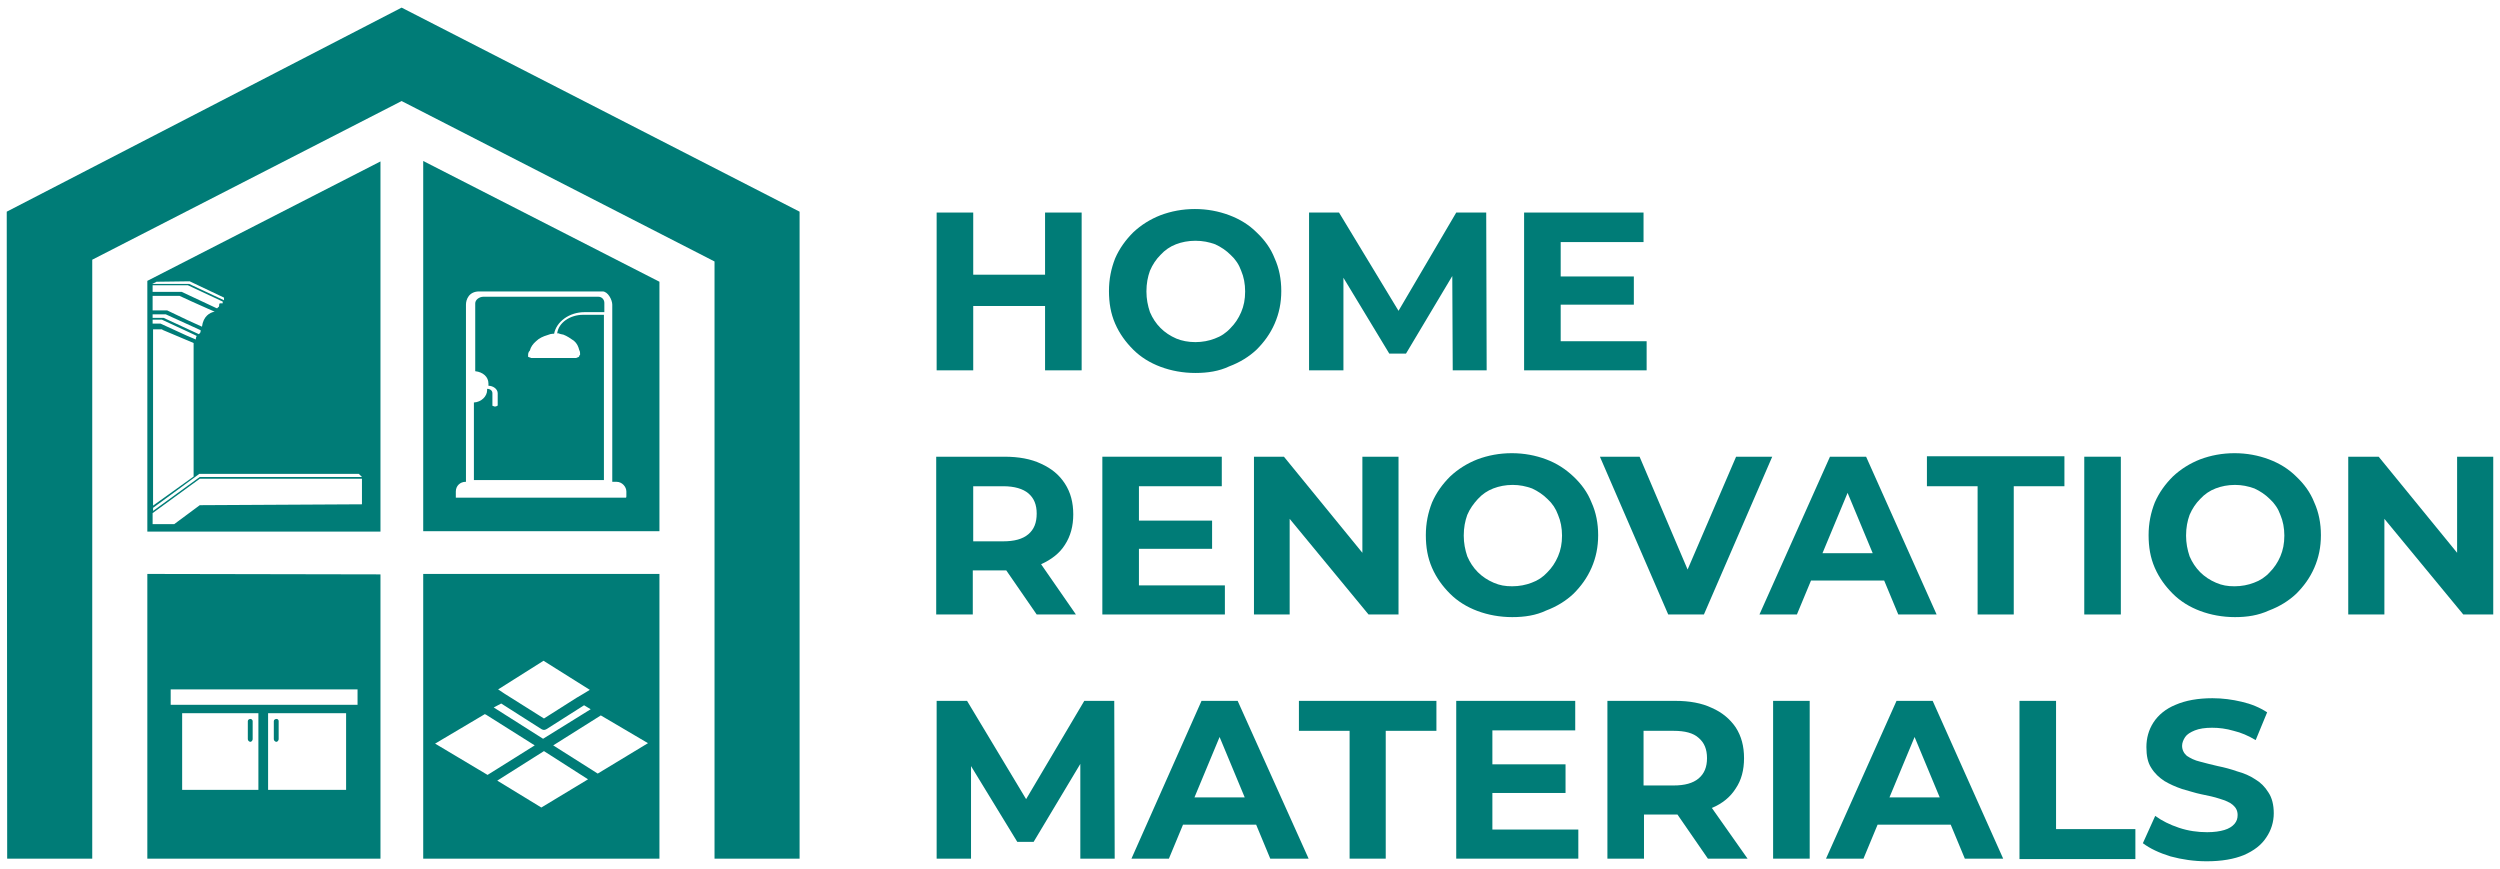 <?xml version="1.0" encoding="UTF-8"?>
<svg xmlns="http://www.w3.org/2000/svg" width="164" height="57" viewBox="0 0 164 57" fill="none">
  <path d="M144.764 56.5C143.926 56.5 143.145 56.384 142.394 56.182C141.642 55.951 141.035 55.662 140.572 55.315L141.382 53.522C141.815 53.84 142.336 54.1 142.943 54.303C143.55 54.505 144.157 54.592 144.793 54.592C145.256 54.592 145.632 54.534 145.921 54.447C146.21 54.361 146.441 54.216 146.586 54.043C146.73 53.869 146.788 53.696 146.788 53.464C146.788 53.175 146.672 52.973 146.47 52.799C146.268 52.626 145.979 52.51 145.603 52.395C145.256 52.279 144.851 52.192 144.417 52.106C143.984 52.019 143.579 51.874 143.145 51.759C142.712 51.614 142.336 51.441 141.989 51.238C141.642 51.007 141.353 50.747 141.122 50.371C140.89 50.024 140.804 49.561 140.804 49.012C140.804 48.434 140.948 47.885 141.266 47.393C141.584 46.902 142.076 46.497 142.712 46.237C143.377 45.948 144.186 45.803 145.14 45.803C145.805 45.803 146.441 45.89 147.048 46.034C147.684 46.179 148.234 46.41 148.725 46.728L147.973 48.55C147.482 48.26 147.019 48.058 146.528 47.942C146.036 47.798 145.574 47.74 145.111 47.74C144.649 47.74 144.273 47.798 143.984 47.913C143.695 48.029 143.463 48.174 143.348 48.347C143.232 48.521 143.145 48.723 143.145 48.925C143.145 49.186 143.261 49.417 143.463 49.59C143.695 49.735 143.955 49.88 144.331 49.966C144.678 50.053 145.082 50.169 145.487 50.255C145.921 50.342 146.354 50.458 146.759 50.602C147.193 50.718 147.598 50.891 147.944 51.123C148.291 51.325 148.581 51.614 148.812 51.99C149.043 52.337 149.159 52.799 149.159 53.349C149.159 53.927 148.985 54.476 148.667 54.939C148.349 55.43 147.858 55.806 147.193 56.095C146.557 56.355 145.747 56.5 144.764 56.5Z" fill="#007C77"></path>
  <path d="M132.478 56.327V45.977H134.877V54.389H140.081V56.355H132.478V56.327Z" fill="#007C77"></path>
  <path d="M126.783 45.977H124.412L119.786 56.327H122.244L123.169 54.1H127.968L128.893 56.327H131.408L126.783 45.977ZM123.949 52.308L125.597 48.347L127.245 52.308H123.949Z" fill="#007C77"></path>
  <path d="M116.316 56.327V45.977H118.716V56.327H116.316Z" fill="#007C77"></path>
  <path d="M112.298 53.002C112.992 52.713 113.512 52.279 113.859 51.73C114.235 51.18 114.409 50.516 114.409 49.735C114.409 48.954 114.235 48.289 113.859 47.711C113.483 47.162 112.963 46.728 112.298 46.439C111.633 46.121 110.824 45.977 109.899 45.977H105.446V56.327H107.846V53.435H109.927C109.956 53.435 110.014 53.435 110.043 53.435L112.038 56.327H114.64L112.298 53.002ZM111.431 51.065C111.055 51.383 110.506 51.527 109.783 51.527H107.817V47.942H109.783C110.535 47.942 111.084 48.087 111.431 48.405C111.807 48.723 111.98 49.157 111.98 49.735C111.98 50.313 111.807 50.747 111.431 51.065Z" fill="#007C77"></path>
  <path d="M103.538 54.418V56.327H95.529V45.977H103.335V47.913H97.9V50.14H102.699V52.019H97.9V54.418H103.538Z" fill="#007C77"></path>
  <path d="M88.534 56.327V47.942H85.209V45.977H94.229V47.942H90.904V56.327H88.534Z" fill="#007C77"></path>
  <path d="M81.19 45.977H78.82L74.223 56.327H76.68L77.605 54.1H82.404L83.329 56.327H85.845L81.19 45.977ZM78.357 52.308L80.005 48.347L81.653 52.308H78.357Z" fill="#007C77"></path>
  <path d="M73.124 56.327H70.869V50.111L67.805 55.228H66.735L63.699 50.255V56.327H61.444V45.977H63.439L67.313 52.424L71.129 45.977H73.095L73.124 56.327Z" fill="#007C77"></path>
  <path d="M163.557 29.96V40.31H161.591L156.416 34.036V40.31H154.045V29.96H156.04L161.186 36.263V29.96H163.557Z" fill="#007C77"></path>
  <path d="M146.615 40.483C145.805 40.483 145.025 40.339 144.331 40.079C143.637 39.819 143.03 39.443 142.538 38.951C142.047 38.46 141.642 37.91 141.353 37.245C141.064 36.581 140.948 35.887 140.948 35.106C140.948 34.325 141.093 33.632 141.353 32.967C141.642 32.302 142.047 31.752 142.538 31.261C143.059 30.77 143.666 30.394 144.331 30.133C145.025 29.873 145.776 29.729 146.586 29.729C147.395 29.729 148.147 29.873 148.841 30.133C149.535 30.394 150.142 30.77 150.633 31.261C151.154 31.752 151.558 32.302 151.819 32.967C152.108 33.603 152.252 34.325 152.252 35.106C152.252 35.887 152.108 36.581 151.819 37.245C151.53 37.91 151.125 38.46 150.633 38.951C150.142 39.414 149.535 39.79 148.841 40.05C148.147 40.368 147.424 40.483 146.615 40.483ZM146.586 38.46C147.048 38.46 147.482 38.373 147.858 38.228C148.263 38.084 148.61 37.853 148.899 37.535C149.188 37.245 149.419 36.899 149.593 36.494C149.766 36.089 149.853 35.655 149.853 35.135C149.853 34.644 149.766 34.181 149.593 33.776C149.448 33.371 149.217 33.025 148.899 32.735C148.61 32.446 148.263 32.215 147.887 32.042C147.482 31.897 147.077 31.81 146.615 31.81C146.152 31.81 145.719 31.897 145.343 32.042C144.967 32.186 144.62 32.417 144.331 32.735C144.042 33.025 143.81 33.371 143.637 33.776C143.492 34.181 143.406 34.615 143.406 35.135C143.406 35.627 143.492 36.06 143.637 36.494C143.81 36.899 144.042 37.245 144.331 37.535C144.62 37.824 144.967 38.055 145.372 38.228C145.776 38.402 146.123 38.46 146.586 38.46Z" fill="#007C77"></path>
  <path d="M136.728 40.31V29.96H139.127V40.31H136.728Z" fill="#007C77"></path>
  <path d="M129.731 40.31V31.897H126.406V29.931H135.426V31.897H132.102V40.31H129.731Z" fill="#007C77"></path>
  <path d="M122.416 29.96H120.046L115.42 40.31H117.877L118.802 38.084H123.602L124.527 40.31H127.042L122.416 29.96ZM119.554 36.291L121.202 32.331L122.85 36.291H119.554Z" fill="#007C77"></path>
  <path d="M116.258 29.96L111.777 40.31H109.435L104.954 29.96H107.556L110.707 37.361L113.888 29.96H116.258Z" fill="#007C77"></path>
  <path d="M99.202 40.483C98.392 40.483 97.612 40.339 96.918 40.079C96.224 39.819 95.617 39.443 95.125 38.951C94.634 38.46 94.229 37.91 93.94 37.245C93.651 36.581 93.535 35.887 93.535 35.106C93.535 34.325 93.68 33.632 93.94 32.967C94.229 32.302 94.634 31.752 95.125 31.261C95.646 30.77 96.253 30.394 96.918 30.133C97.612 29.873 98.363 29.729 99.173 29.729C99.982 29.729 100.734 29.873 101.428 30.133C102.122 30.394 102.7 30.77 103.22 31.261C103.741 31.752 104.145 32.302 104.406 32.967C104.695 33.603 104.839 34.325 104.839 35.106C104.839 35.887 104.695 36.581 104.406 37.245C104.116 37.91 103.712 38.46 103.22 38.951C102.729 39.414 102.122 39.79 101.428 40.05C100.763 40.368 100.011 40.483 99.202 40.483ZM99.202 38.46C99.664 38.46 100.098 38.373 100.474 38.228C100.878 38.084 101.225 37.853 101.515 37.535C101.804 37.245 102.035 36.899 102.208 36.494C102.382 36.089 102.469 35.655 102.469 35.135C102.469 34.644 102.382 34.181 102.208 33.776C102.064 33.371 101.833 33.025 101.515 32.735C101.225 32.446 100.878 32.215 100.503 32.042C100.098 31.897 99.693 31.81 99.231 31.81C98.768 31.81 98.334 31.897 97.959 32.042C97.583 32.186 97.236 32.417 96.947 32.735C96.657 33.053 96.426 33.371 96.253 33.776C96.108 34.181 96.022 34.615 96.022 35.135C96.022 35.627 96.108 36.06 96.253 36.494C96.426 36.899 96.657 37.245 96.947 37.535C97.236 37.824 97.583 38.055 97.987 38.228C98.392 38.402 98.739 38.46 99.202 38.46Z" fill="#007C77"></path>
  <path d="M91.743 29.96V40.31H89.776L84.602 34.036V40.31H82.26V29.96H84.226L89.372 36.263V29.96H91.743Z" fill="#007C77"></path>
  <path d="M80.352 38.402V40.31H72.314V29.96H80.149V31.897H74.714V34.152H79.513V36.002H74.714V38.402H80.352Z" fill="#007C77"></path>
  <path d="M68.296 37.014C68.325 36.985 68.325 36.985 68.296 37.014C68.99 36.696 69.51 36.291 69.857 35.742C70.233 35.164 70.406 34.499 70.406 33.747C70.406 32.967 70.233 32.302 69.857 31.724C69.481 31.145 68.99 30.741 68.296 30.422C67.631 30.105 66.821 29.96 65.896 29.96H61.415V40.31H63.815V37.419H65.896C65.925 37.419 65.983 37.419 66.012 37.419L68.007 40.31H70.58L68.296 37.014ZM67.457 35.048C67.082 35.366 66.532 35.511 65.809 35.511H63.843V31.897H65.809C66.561 31.897 67.11 32.07 67.457 32.36C67.833 32.678 68.007 33.111 68.007 33.689C68.007 34.297 67.833 34.73 67.457 35.048Z" fill="#007C77"></path>
  <path d="M108.019 22.385V24.294H99.981V13.943H107.816V15.88H102.381V18.136H107.18V19.986H102.381V22.385H108.019Z" fill="#007C77"></path>
  <path d="M97.525 24.294H95.299L95.27 18.107L92.234 23.195H91.136L88.129 18.222V24.294H85.874V13.943H87.84L91.743 20.39L95.53 13.943H97.496L97.525 24.294Z" fill="#007C77"></path>
  <path d="M78.415 24.467C77.605 24.467 76.824 24.322 76.131 24.062C75.437 23.802 74.83 23.426 74.338 22.935C73.847 22.443 73.442 21.894 73.153 21.229C72.864 20.564 72.748 19.87 72.748 19.09C72.748 18.309 72.893 17.615 73.153 16.95C73.442 16.285 73.847 15.736 74.338 15.244C74.859 14.753 75.466 14.377 76.131 14.117C76.824 13.857 77.576 13.712 78.386 13.712C79.195 13.712 79.947 13.857 80.641 14.117C81.335 14.377 81.942 14.753 82.433 15.244C82.954 15.736 83.358 16.285 83.618 16.95C83.908 17.586 84.052 18.309 84.052 19.09C84.052 19.87 83.908 20.564 83.618 21.229C83.329 21.894 82.925 22.443 82.433 22.935C81.942 23.397 81.335 23.773 80.641 24.033C79.976 24.351 79.224 24.467 78.415 24.467ZM78.415 22.443C78.877 22.443 79.311 22.357 79.687 22.212C80.091 22.067 80.438 21.836 80.727 21.518C81.016 21.229 81.248 20.882 81.421 20.477C81.595 20.073 81.681 19.639 81.681 19.119C81.681 18.627 81.595 18.164 81.421 17.76C81.277 17.355 81.045 17.008 80.727 16.719C80.438 16.43 80.091 16.198 79.716 16.025C79.311 15.88 78.906 15.794 78.415 15.794C77.952 15.794 77.518 15.88 77.142 16.025C76.767 16.17 76.42 16.401 76.131 16.719C75.841 17.008 75.61 17.355 75.437 17.76C75.292 18.164 75.206 18.598 75.206 19.119C75.206 19.61 75.292 20.044 75.437 20.477C75.61 20.882 75.841 21.229 76.131 21.518C76.42 21.807 76.767 22.038 77.171 22.212C77.518 22.357 77.952 22.443 78.415 22.443Z" fill="#007C77"></path>
  <path d="M70.956 13.943V24.294H68.556V20.073H63.844V24.294H61.444V13.943H63.844V18.02H68.556V13.943H70.956Z" fill="#007C77"></path>
  <path d="M9.665 18.425V34.875H24.959V10.59L9.665 18.425ZM12.441 18.453L14.695 19.523V19.697L12.412 18.627H9.983L10.272 18.482L12.441 18.453ZM12.325 18.714L14.609 19.783V19.899H14.435C14.377 19.899 14.377 19.986 14.377 20.015C14.377 20.073 14.377 20.101 14.349 20.13C14.349 20.13 14.262 20.188 14.262 20.217H14.204L11.92 19.147H10.012V18.714H12.325ZM10.012 19.407H11.775L12.527 19.755L13.626 20.246L14.088 20.448C14.088 20.448 14.088 20.448 14.059 20.448C13.77 20.506 13.337 20.737 13.25 21.431L12.296 20.998L10.966 20.362H10.012V19.407ZM10.012 20.622H10.879L13.163 21.663C13.163 21.72 13.163 21.836 13.076 21.894C13.076 21.894 13.048 21.894 13.048 21.923L10.735 20.853H10.012V20.622ZM10.012 20.969H10.619L12.296 21.749L12.73 21.952L12.903 22.038C12.874 22.096 12.845 22.154 12.845 22.27L12.296 22.038L10.532 21.229H10.012V20.969ZM10.648 21.634L12.701 22.501V31.261L10.041 33.169V21.605H10.648V21.634ZM13.105 33.14L11.429 34.383H10.012V33.66L13.105 31.405H23.744V33.082L13.105 33.14ZM23.744 31.29H13.105L10.041 33.516V33.314L13.076 31.087H23.542L23.744 31.29Z" fill="#007C77"></path>
  <path d="M27.763 10.561V34.846H43.259V18.482L27.763 10.561ZM41.09 32.533C41.09 32.533 41.09 32.649 41.062 32.649H29.902C29.902 32.649 29.902 32.591 29.902 32.533V32.244C29.902 31.868 30.191 31.608 30.538 31.608H30.567V19.986C30.567 19.639 30.769 19.118 31.434 19.118H39.529C39.876 19.118 40.165 19.668 40.165 19.986V31.608H40.455C40.801 31.608 41.09 31.926 41.09 32.244V32.533Z" fill="#007C77"></path>
  <path d="M34.644 23.311C34.644 23.339 34.644 23.339 34.644 23.397C34.644 23.426 34.702 23.426 34.702 23.426L34.76 23.455C34.817 23.455 34.817 23.484 34.846 23.484H37.766C37.824 23.484 37.824 23.484 37.853 23.455C37.911 23.455 37.911 23.426 37.94 23.426C37.998 23.397 37.998 23.397 37.998 23.339C37.998 23.311 38.055 23.311 38.055 23.253C38.055 23.166 38.055 23.05 37.998 22.963C37.94 22.732 37.853 22.53 37.651 22.356C37.448 22.212 37.188 22.038 36.957 21.952C36.841 21.923 36.754 21.923 36.639 21.865H36.552C36.639 21.171 37.39 20.651 38.258 20.651H39.617V31.492H31.088V26.404C31.579 26.375 31.955 25.999 31.955 25.594V25.508C32.158 25.508 32.302 25.623 32.302 25.797V26.606C32.302 26.606 32.302 26.635 32.36 26.635L32.418 26.664H32.476C32.533 26.664 32.533 26.664 32.533 26.664L32.591 26.635L32.649 26.606V25.797C32.649 25.508 32.331 25.305 32.042 25.305V25.161C32.042 24.727 31.695 24.409 31.175 24.351V19.899C31.175 19.668 31.435 19.465 31.724 19.465H39.241C39.472 19.465 39.645 19.639 39.645 19.87V20.477H38.344C37.333 20.477 36.494 21.113 36.35 21.894H36.263C36.176 21.894 36.06 21.923 35.916 21.981C35.627 22.067 35.367 22.183 35.164 22.385C34.962 22.559 34.817 22.761 34.76 22.992C34.644 23.108 34.644 23.224 34.644 23.311Z" fill="#007C77"></path>
  <path d="M9.665 37.65V56.327H24.959V37.679L9.665 37.65ZM16.951 51.816H11.949V46.786H16.951V51.816ZM22.704 51.816H17.587V46.786H22.704V51.816ZM23.427 46.237H11.197V45.225H23.455V46.237H23.427Z" fill="#007C77"></path>
  <path d="M27.763 37.65V56.327H43.259V37.65H27.763ZM35.655 43.346L38.691 45.254L38.315 45.485L37.824 45.774L35.684 47.133L33.111 45.514L33.024 45.456L32.678 45.225L35.655 43.346ZM32.88 46.15L35.511 47.827C35.569 47.856 35.626 47.885 35.684 47.885C35.742 47.885 35.8 47.856 35.858 47.827L38.315 46.266L38.749 46.526L35.626 48.463L32.388 46.41L32.88 46.15ZM28.543 48.781L31.81 46.844C31.839 46.873 31.839 46.873 31.868 46.873L35.077 48.897L31.984 50.834L28.543 48.781ZM35.511 52.973L32.62 51.209L35.684 49.272L38.575 51.123L35.511 52.973ZM39.211 50.747L36.291 48.897L39.414 46.931L42.507 48.752L39.211 50.747Z" fill="#007C77"></path>
  <path d="M52.453 13.886V13.915V56.327H46.873V17.152L26.346 6.629L6.051 17.037V56.327H0.471L0.442 13.886L26.346 0.5L52.453 13.886Z" fill="#007C77"></path>
  <path d="M18.28 47.306V48.492C18.28 48.578 18.193 48.665 18.135 48.665C18.049 48.665 17.962 48.578 17.962 48.492V47.306C17.962 47.22 18.049 47.162 18.135 47.162C18.222 47.162 18.28 47.22 18.28 47.306Z" fill="#007C77"></path>
  <path d="M16.575 47.306V48.492C16.575 48.578 16.488 48.665 16.43 48.665C16.344 48.665 16.257 48.578 16.257 48.492V47.306C16.257 47.22 16.344 47.162 16.43 47.162C16.488 47.162 16.575 47.22 16.575 47.306Z" fill="#007C77"></path>
</svg>
